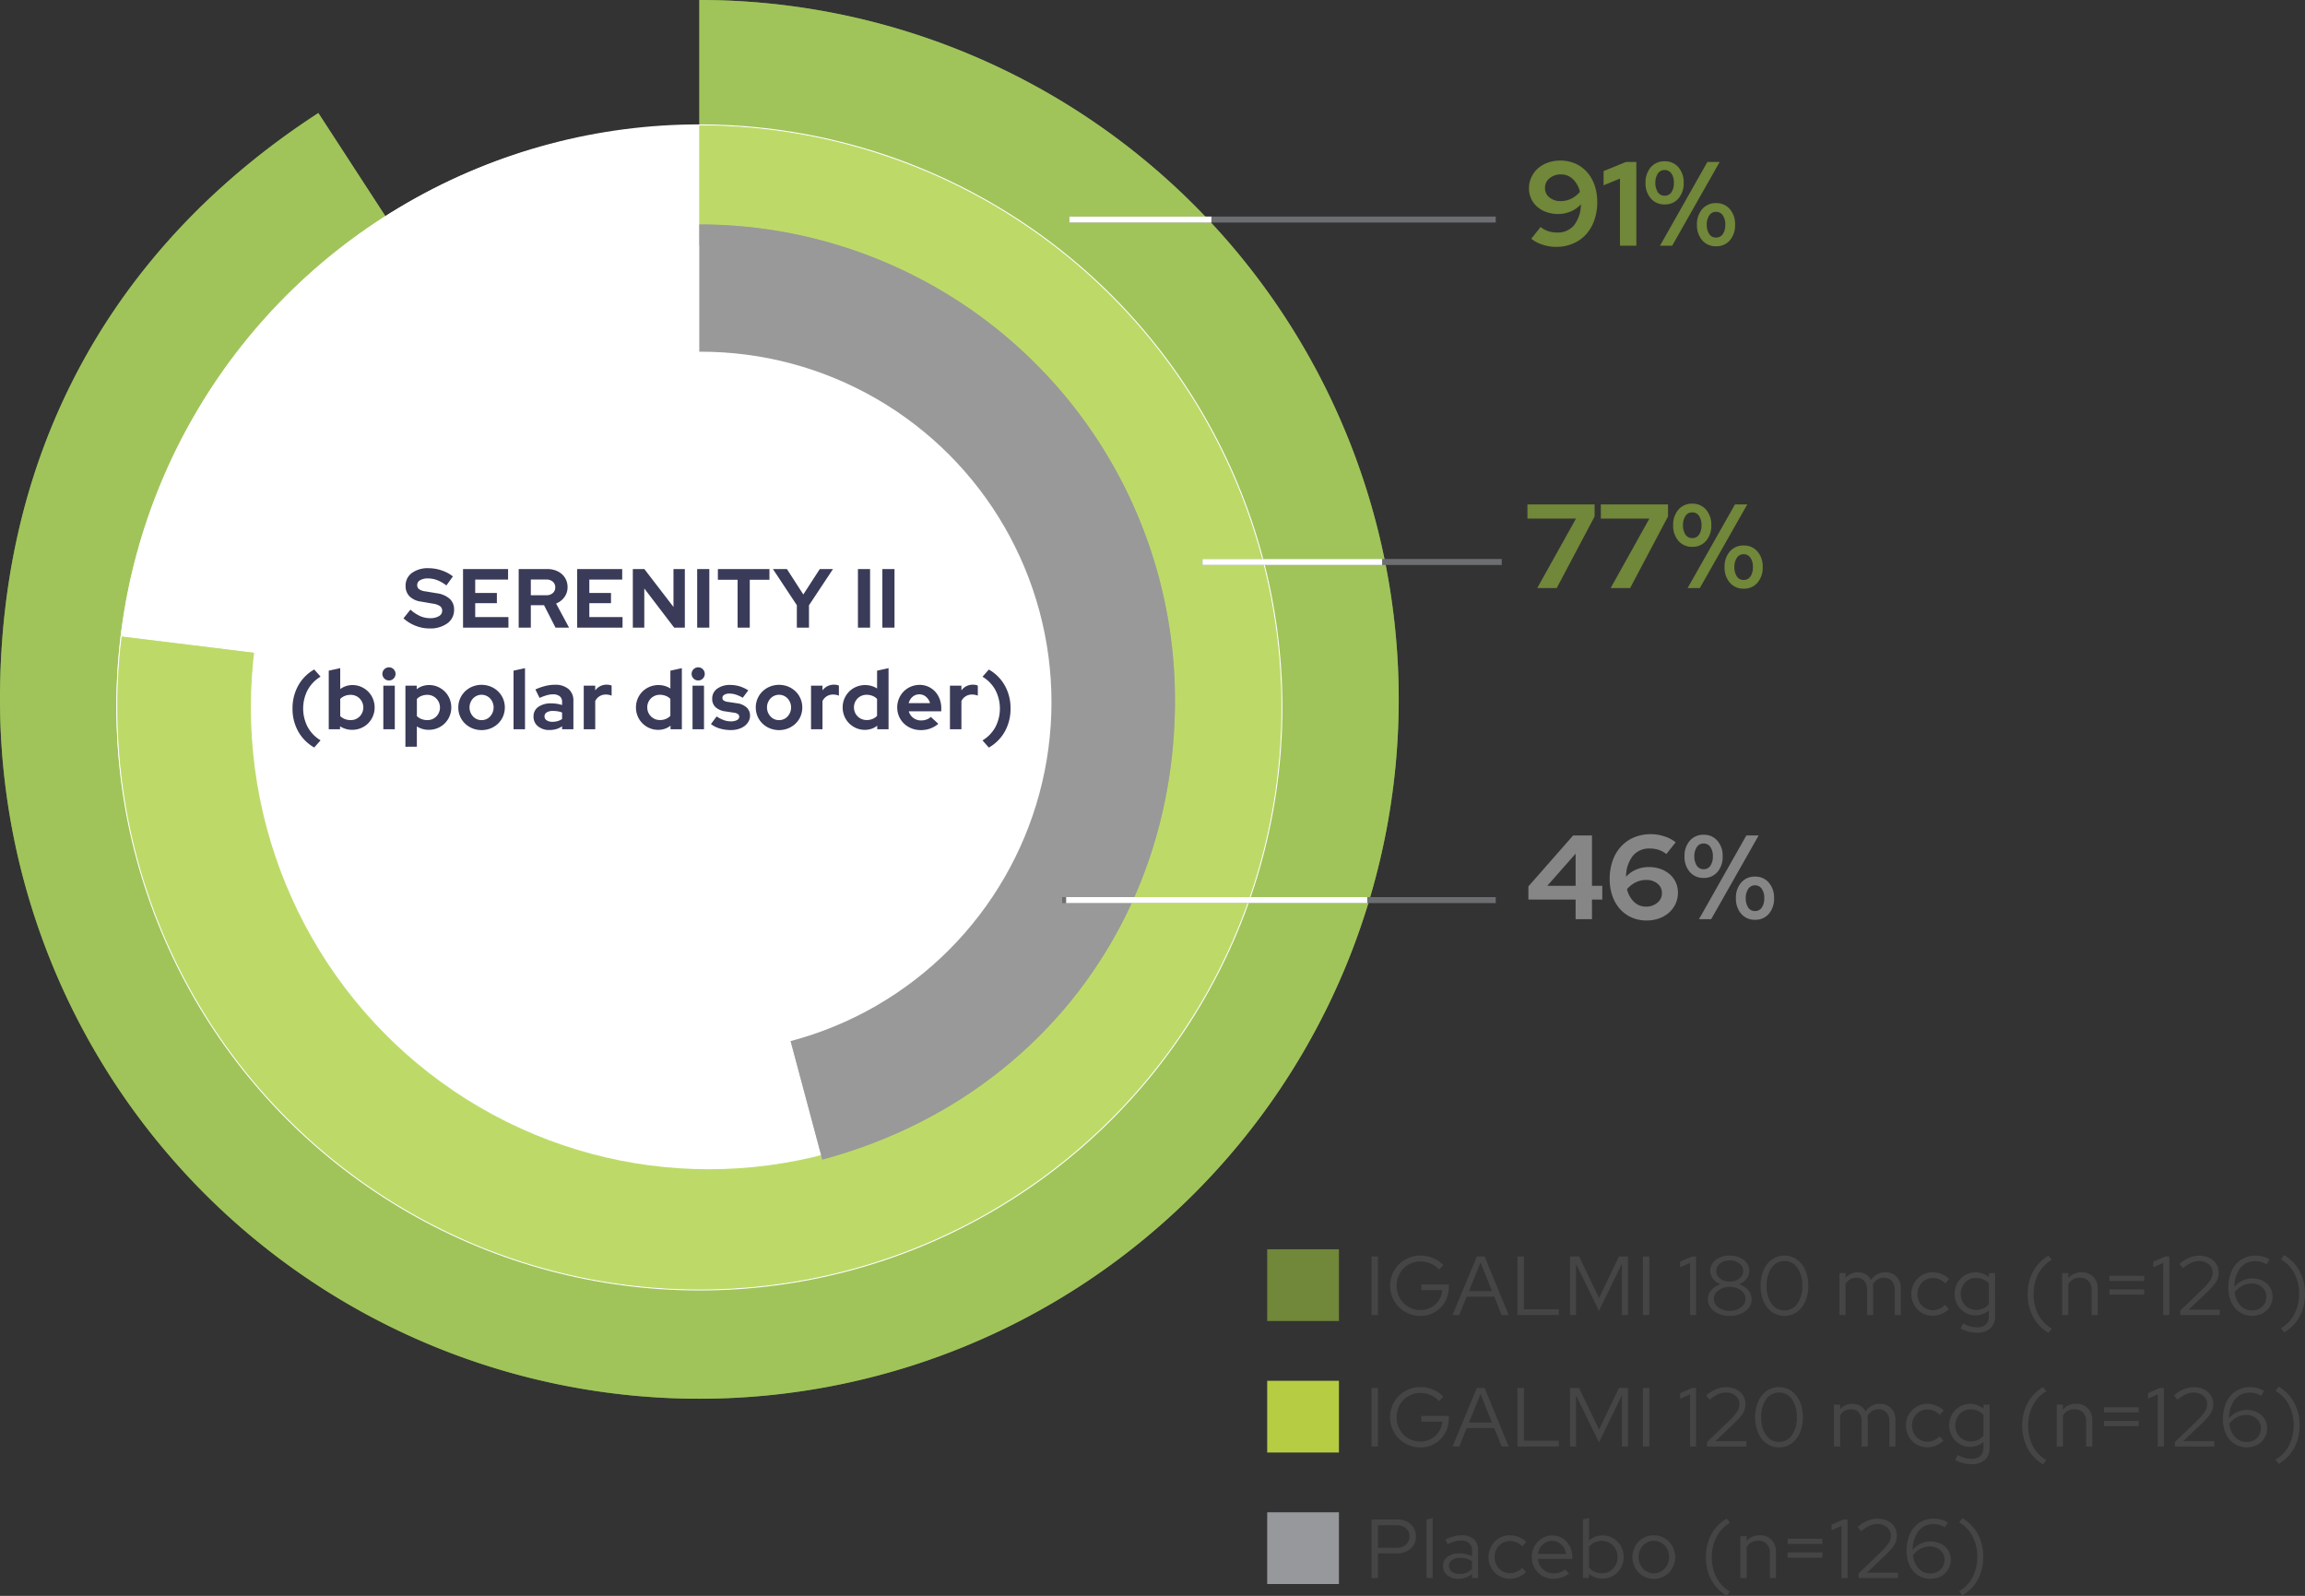 <svg xmlns="http://www.w3.org/2000/svg" width="385.621" height="266.982" viewBox="0 0 385.621 266.982">
    <rect x="0" y="0" width="385.621" height="266.982" fill="#333333" stroke="none"/>
    <g data-name="Serenity 2 Circle">
        <g data-name="Green Circle Graph">
            <g data-name="Group 6595" transform="translate(-306.321 -79.85)">
                <path data-name="Path 8639" d="M561.35 125.81V8.85a117 117 0 1 1-117 117c0-41.34 18.59-75.58 53.26-98.09z" transform="translate(-138.029 71)" style="fill:#7eb442"/>
                <g data-name="Group 6529">
                    <g data-name="Group 6528" style="mix-blend-mode:multiply;isolation:isolate;opacity:.72">
                        <path data-name="Path 8640" d="M561.35 125.81V8.85a117 117 0 1 1-117 117c0-41.34 18.59-75.58 53.26-98.09z" transform="translate(-138.029 71)" style="fill:#adcb64"/>
                    </g>
                </g>
                <circle data-name="Ellipse 519" cx="97.54" cy="97.54" r="97.54" transform="translate(325.791 100.66)" style="fill:#fff"/>
                <circle data-name="Ellipse 554" cx="97.08" cy="97.08" r="97.08" transform="translate(325.791 100.85)" style="fill:#fff"/>
                <g data-name="Group 6546" style="opacity:.91">
                    <path data-name="Path 8839" d="M561.35 127.2V29.84A97.36 97.36 0 1 1 464 127.2a90.456 90.456 0 0 1 .72-11.857z" transform="translate(-138.029 71)" style="fill:#b8d65b"/>
                    <g data-name="Group 6545">
                        <g data-name="Group 6544" style="opacity:.75;mix-blend-mode:multiply;isolation:isolate">
                            <path data-name="Path 8840" d="M561.35 127.2V29.84A97.36 97.36 0 1 1 464 127.2a90.456 90.456 0 0 1 .72-11.857z" transform="translate(-138.029 71)" style="fill:#b7d65a"/>
                        </g>
                    </g>
                </g>
                <ellipse data-name="Ellipse 555" cx="76.62" cy="77.28" rx="76.62" ry="77.28" transform="translate(348.291 120.9)" style="fill:#fff"/>
                <path data-name="Path 8841" d="M561.36 126V46.4a79.56 79.56 0 0 1 79.56 79.6c0 36.9-23.32 67.29-59 76.84z" transform="translate(-138.029 71)" style="fill:#989898"/>
                <g data-name="Group 6548">
                    <g data-name="Group 6547" style="opacity:.56;mix-blend-mode:multiply;isolation:isolate">
                        <path data-name="Path 8842" d="M561.36 126V46.4a79.56 79.56 0 0 1 79.56 79.6c0 36.9-23.32 67.29-59 76.84z" transform="translate(-138.029 71)" style="fill:#999"/>
                    </g>
                </g>
                <circle data-name="Ellipse 556" cx="58.64" cy="58.64" r="58.64" transform="translate(364.951 138.689)" style="fill:#fff"/>
            </g>
            <path data-name="Path 9202" d="m19.5 12.446 1.162-1.456a6.514 6.514 0 0 0 1.638 1.085 4.16 4.16 0 0 0 1.673.343 2.756 2.756 0 0 0 1.456-.336 1.016 1.016 0 0 0 .546-.9.926.926 0 0 0-.371-.784 2.89 2.89 0 0 0-1.239-.42l-1.946-.336a3.345 3.345 0 0 1-1.911-.882 2.391 2.391 0 0 1-.651-1.736A2.586 2.586 0 0 1 20.9 4.858a4.531 4.531 0 0 1 2.821-.8 6.726 6.726 0 0 1 2.149.364 6.19 6.19 0 0 1 1.9 1.008l-1.091 1.514a6.125 6.125 0 0 0-1.54-.889 4.344 4.344 0 0 0-1.554-.287 2.467 2.467 0 0 0-1.3.3.911.911 0 0 0-.49.805.839.839 0 0 0 .322.7 2.358 2.358 0 0 0 1.078.364l1.848.308a4.091 4.091 0 0 1 2.191.931A2.394 2.394 0 0 1 27.967 11a2.719 2.719 0 0 1-1.127 2.282 4.85 4.85 0 0 1-3 .854 6.292 6.292 0 0 1-2.317-.448 6.56 6.56 0 0 1-2.023-1.242zM29.465 14V4.2H37v1.764h-5.5V8.2h3.626v1.712H31.5v2.324h5.558V14zm9.31 0V4.2h4.788a4.008 4.008 0 0 1 1.365.224A3.236 3.236 0 0 1 46 5.047a2.815 2.815 0 0 1 .7.959 2.968 2.968 0 0 1 .252 1.232 2.754 2.754 0 0 1-.525 1.652 3.112 3.112 0 0 1-1.393 1.078L47.2 14h-2.265l-1.918-3.752h-2.212V14zm4.606-8.05h-2.576v2.632h2.576a1.6 1.6 0 0 0 1.1-.364 1.209 1.209 0 0 0 .413-.952 1.209 1.209 0 0 0-.413-.952 1.6 1.6 0 0 0-1.1-.364zm5.18 8.05V4.2h7.532v1.764h-5.5V8.2h3.626v1.712h-3.628v2.324h5.558V14zm9.31-9.8H59.8l4.872 6.342V4.2h1.9V14h-1.785l-5-6.552V14h-1.916zM68.637 14V4.2h2.03V14zM72.1 5.992V4.2h8.624v1.792h-3.29V14H75.4V5.992zM85.311 14v-3.752l-4-6.048h2.338l2.744 4.256L89.147 4.2h2.212l-4.018 6.062V14zm10.22 0V4.2h2.03V14zm4.088 0V4.2h2.03V14zM.94 27.542a7.756 7.756 0 0 1 .938-3.822A7.085 7.085 0 0 1 4.566 21l1.064 1.2a5.954 5.954 0 0 0-2.163 2.24 6.736 6.736 0 0 0 0 6.174 5.954 5.954 0 0 0 2.163 2.24l-1.064 1.2a7.1 7.1 0 0 1-2.688-2.709 7.716 7.716 0 0 1-.938-3.803zm13.734-.182a3.692 3.692 0 0 1-.294 1.47 3.756 3.756 0 0 1-.8 1.19 3.643 3.643 0 0 1-1.2.791 3.822 3.822 0 0 1-1.477.287 3.747 3.747 0 0 1-2.016-.588V31H7v-9.8l1.918-.42v3.5a3.438 3.438 0 0 1 2.044-.672 3.607 3.607 0 0 1 1.449.294 3.777 3.777 0 0 1 1.183.8 3.662 3.662 0 0 1 .791 1.19 3.77 3.77 0 0 1 .289 1.468zm-4.018-2.114a2.632 2.632 0 0 0-.966.175 2.12 2.12 0 0 0-.77.511V28.8a2.238 2.238 0 0 0 .763.49 2.6 2.6 0 0 0 .973.182 2.068 2.068 0 0 0 1.512-.609 2.138 2.138 0 0 0-.007-3.01 2.074 2.074 0 0 0-1.505-.607zm6.426-2.408a1.1 1.1 0 1 1 .77-.322 1.051 1.051 0 0 1-.77.322zm.966.868V31H16.13v-7.294zm1.778 10.22v-10.22h1.89v.6a3.039 3.039 0 0 1 .966-.525 3.517 3.517 0 0 1 1.106-.175 3.607 3.607 0 0 1 1.449.294 3.777 3.777 0 0 1 1.183.8 3.662 3.662 0 0 1 .791 1.19 3.77 3.77 0 0 1 .287 1.47 3.692 3.692 0 0 1-.294 1.47 3.756 3.756 0 0 1-.8 1.19 3.643 3.643 0 0 1-1.2.791 3.822 3.822 0 0 1-1.477.287 3.754 3.754 0 0 1-1.043-.147 3.535 3.535 0 0 1-.945-.427v3.4zm3.654-8.68a2.632 2.632 0 0 0-.966.175 2.12 2.12 0 0 0-.77.511V28.8a2.238 2.238 0 0 0 .763.49 2.6 2.6 0 0 0 .973.182 2.068 2.068 0 0 0 1.512-.609 2.138 2.138 0 0 0-.007-3.01 2.074 2.074 0 0 0-1.505-.607zm5.194 2.114a3.7 3.7 0 0 1 .3-1.491 3.741 3.741 0 0 1 .826-1.2 3.866 3.866 0 0 1 1.239-.805 4.107 4.107 0 0 1 3.052 0 3.866 3.866 0 0 1 1.239.805 3.741 3.741 0 0 1 .826 1.2 3.843 3.843 0 0 1 0 2.982 3.661 3.661 0 0 1-.826 1.2 3.928 3.928 0 0 1-1.239.8 4.107 4.107 0 0 1-3.052 0 3.928 3.928 0 0 1-1.239-.8 3.661 3.661 0 0 1-.826-1.2 3.7 3.7 0 0 1-.3-1.491zm3.892 2.114a1.9 1.9 0 0 0 1.428-.616 2.22 2.22 0 0 0 0-3.01 1.963 1.963 0 0 0-2.856 0 2.22 2.22 0 0 0 0 3.01 1.9 1.9 0 0 0 1.428.616zm7.266-8.694V31h-1.918v-9.8zm4.088 10.346A2.882 2.882 0 0 1 42 30.5a2.012 2.012 0 0 1-.742-1.617 1.905 1.905 0 0 1 .8-1.624 3.637 3.637 0 0 1 2.2-.588 5.8 5.8 0 0 1 1.778.28v-.518a1.16 1.16 0 0 0-.392-.952 1.772 1.772 0 0 0-1.148-.322 3.82 3.82 0 0 0-1 .147 8.526 8.526 0 0 0-1.225.455l-.7-1.414a9.212 9.212 0 0 1 1.659-.588 6.7 6.7 0 0 1 1.589-.2 3.393 3.393 0 0 1 2.289.707 2.493 2.493 0 0 1 .819 2V31h-1.89v-.5a3.423 3.423 0 0 1-.973.476 3.947 3.947 0 0 1-1.144.15zm-.826-2.282a.763.763 0 0 0 .364.665 1.7 1.7 0 0 0 .966.245 3.052 3.052 0 0 0 .875-.119 2.716 2.716 0 0 0 .735-.343V28.2a3.49 3.49 0 0 0-.734-.2 4.981 4.981 0 0 0-.805-.063 1.854 1.854 0 0 0-1.029.245.759.759 0 0 0-.372.662zM49.66 31v-7.294h1.918v.8a2.314 2.314 0 0 1 .847-.721 2.451 2.451 0 0 1 1.1-.245 3.636 3.636 0 0 1 .469.049.982.982 0 0 1 .329.119v1.68a1.984 1.984 0 0 0-.462-.147 2.708 2.708 0 0 0-.518-.049 1.97 1.97 0 0 0-1.029.28 1.916 1.916 0 0 0-.735.812V31zm14.518 0v-.6a3.039 3.039 0 0 1-.966.525 3.517 3.517 0 0 1-1.106.175 3.607 3.607 0 0 1-1.449-.294 3.777 3.777 0 0 1-1.183-.8 3.662 3.662 0 0 1-.791-1.19 3.77 3.77 0 0 1-.287-1.47 3.692 3.692 0 0 1 .294-1.47 3.756 3.756 0 0 1 .8-1.19 3.643 3.643 0 0 1 1.2-.791 3.822 3.822 0 0 1 1.477-.287 3.754 3.754 0 0 1 1.043.147 3.535 3.535 0 0 1 .945.427V21.2l1.918-.42V31zm-3.892-3.654a2.1 2.1 0 0 0 2.128 2.114 2.527 2.527 0 0 0 .973-.182 2.213 2.213 0 0 0 .763-.518v-2.842a2.137 2.137 0 0 0-.763-.5 2.6 2.6 0 0 0-.973-.182 2.081 2.081 0 0 0-2.128 2.114zm8.526-4.508a1.1 1.1 0 1 1 .77-.322 1.051 1.051 0 0 1-.77.322zm.966.868V31H67.86v-7.294zm1.162 6.426.952-1.274a5.8 5.8 0 0 0 1.218.623 3.424 3.424 0 0 0 1.148.2 2.152 2.152 0 0 0 1.029-.21.629.629 0 0 0 .385-.56.538.538 0 0 0-.217-.448 1.509 1.509 0 0 0-.693-.238l-1.4-.21a3.03 3.03 0 0 1-1.645-.7 1.847 1.847 0 0 1-.567-1.415 2.007 2.007 0 0 1 .826-1.68 3.557 3.557 0 0 1 2.212-.63 5.288 5.288 0 0 1 1.554.231 5.645 5.645 0 0 1 1.442.679l-.924 1.232a5.867 5.867 0 0 0-1.148-.525 3.6 3.6 0 0 0-1.106-.175 1.561 1.561 0 0 0-.833.2.59.59 0 0 0-.315.518.522.522 0 0 0 .231.455 1.8 1.8 0 0 0 .763.231l1.4.21a2.957 2.957 0 0 1 1.645.7 1.82 1.82 0 0 1 .581 1.386 1.942 1.942 0 0 1-.245.959 2.463 2.463 0 0 1-.665.763 3.19 3.19 0 0 1-1.008.5 4.289 4.289 0 0 1-1.274.182 6.482 6.482 0 0 1-1.862-.259 4.355 4.355 0 0 1-1.484-.745zm7.5-2.772a3.7 3.7 0 0 1 .3-1.491 3.741 3.741 0 0 1 .826-1.2 3.866 3.866 0 0 1 1.239-.805 4.107 4.107 0 0 1 3.052 0 3.866 3.866 0 0 1 1.239.805 3.741 3.741 0 0 1 .826 1.2 3.843 3.843 0 0 1 0 2.982 3.662 3.662 0 0 1-.826 1.2 3.928 3.928 0 0 1-1.239.8 4.107 4.107 0 0 1-3.052 0 3.928 3.928 0 0 1-1.239-.8 3.662 3.662 0 0 1-.826-1.2 3.7 3.7 0 0 1-.296-1.491zm3.892 2.114a1.9 1.9 0 0 0 1.428-.616 2.22 2.22 0 0 0 0-3.01 1.963 1.963 0 0 0-2.856 0 2.22 2.22 0 0 0 0 3.01 1.9 1.9 0 0 0 1.432.616zM87.684 31v-7.294H89.6v.8a2.314 2.314 0 0 1 .847-.721 2.451 2.451 0 0 1 1.1-.245 3.636 3.636 0 0 1 .469.049.982.982 0 0 1 .329.119v1.68a1.984 1.984 0 0 0-.462-.147 2.708 2.708 0 0 0-.518-.049 1.97 1.97 0 0 0-1.029.28 1.916 1.916 0 0 0-.735.812V31zm11.074 0v-.6a3.039 3.039 0 0 1-.966.525 3.517 3.517 0 0 1-1.106.175 3.607 3.607 0 0 1-1.449-.294 3.777 3.777 0 0 1-1.183-.8 3.662 3.662 0 0 1-.791-1.19 3.77 3.77 0 0 1-.287-1.47 3.692 3.692 0 0 1 .294-1.47 3.756 3.756 0 0 1 .8-1.19 3.643 3.643 0 0 1 1.2-.791 3.822 3.822 0 0 1 1.477-.287 3.754 3.754 0 0 1 1.043.147 3.535 3.535 0 0 1 .945.427V21.2l1.918-.42V31zm-3.892-3.654a2.1 2.1 0 0 0 2.128 2.114 2.527 2.527 0 0 0 .973-.182 2.213 2.213 0 0 0 .763-.518v-2.842a2.137 2.137 0 0 0-.763-.5 2.6 2.6 0 0 0-.973-.182 2.081 2.081 0 0 0-2.128 2.114zm14.112 2.744a4.381 4.381 0 0 1-2.954 1.05 4.057 4.057 0 0 1-1.547-.294 3.908 3.908 0 0 1-1.246-.8 3.662 3.662 0 0 1-.826-1.2 3.7 3.7 0 0 1-.3-1.491 3.821 3.821 0 0 1 .287-1.477 3.724 3.724 0 0 1 .791-1.2 3.679 3.679 0 0 1 1.2-.805 3.742 3.742 0 0 1 1.477-.294 3.439 3.439 0 0 1 1.435.3 3.557 3.557 0 0 1 1.148.819 3.73 3.73 0 0 1 .756 1.239 4.373 4.373 0 0 1 .273 1.561V28h-5.432a2.048 2.048 0 0 0 .756 1.106 2.132 2.132 0 0 0 1.316.42 2.582 2.582 0 0 0 .9-.154 2.037 2.037 0 0 0 .714-.434zm-3.164-4.928a1.708 1.708 0 0 0-1.134.4 2.055 2.055 0 0 0-.658 1.071h3.57a2.111 2.111 0 0 0-.665-1.057 1.662 1.662 0 0 0-1.113-.414zm5.11 5.838v-7.294h1.918v.8a2.314 2.314 0 0 1 .847-.721 2.451 2.451 0 0 1 1.1-.245 3.636 3.636 0 0 1 .469.049.982.982 0 0 1 .329.119v1.68a1.984 1.984 0 0 0-.462-.147 2.708 2.708 0 0 0-.518-.049 1.97 1.97 0 0 0-1.029.28 1.916 1.916 0 0 0-.735.812V31zm10.136-3.472a7.756 7.756 0 0 1-.938 3.822 7.085 7.085 0 0 1-2.688 2.716l-1.064-1.2a5.954 5.954 0 0 0 2.163-2.24 6.736 6.736 0 0 0 0-6.174 5.954 5.954 0 0 0-2.163-2.24l1.064-1.2a7.1 7.1 0 0 1 2.688 2.709 7.716 7.716 0 0 1 .938 3.807z" transform="translate(48 91)" style="fill:#3a3a59"/>
            <path data-name="Path 9205" d="M11.18-14v8.42h1.72v2.3h-1.72V0H8.44v-3.28H.54v-2.2L8.02-14zM3.7-5.58h4.74v-5.38zM20.32.22a6.1 6.1 0 0 1-2.52-.51 5.685 5.685 0 0 1-1.95-1.42 6.485 6.485 0 0 1-1.26-2.19 8.453 8.453 0 0 1-.45-2.82 9.014 9.014 0 0 1 .5-3.07 6.916 6.916 0 0 1 1.4-2.37 6.178 6.178 0 0 1 2.18-1.52 7.183 7.183 0 0 1 2.82-.54 7.164 7.164 0 0 1 2.26.37 5.839 5.839 0 0 1 1.88.99l-1.56 1.96a4.265 4.265 0 0 0-1.3-.7 4.784 4.784 0 0 0-1.48-.22 3.493 3.493 0 0 0-2.83 1.23 5.7 5.7 0 0 0-1.13 3.49 4.721 4.721 0 0 1 1.68-1.19 5.31 5.31 0 0 1 2.12-.43 5.811 5.811 0 0 1 1.96.32 4.72 4.72 0 0 1 1.55.89 3.988 3.988 0 0 1 1.01 1.36 4.122 4.122 0 0 1 .36 1.73 4.29 4.29 0 0 1-.4 1.85 4.573 4.573 0 0 1-1.09 1.47 4.98 4.98 0 0 1-1.66.97 6.112 6.112 0 0 1-2.09.35zm-.08-6.78a3.9 3.9 0 0 0-1.75.4 4.613 4.613 0 0 0-1.45 1.14A4.218 4.218 0 0 0 18.2-2.9a2.8 2.8 0 0 0 2 .8 2.888 2.888 0 0 0 1.91-.64 2.017 2.017 0 0 0 .77-1.62 1.963 1.963 0 0 0-.74-1.59 2.889 2.889 0 0 0-1.9-.61zm9.62-.34a2.94 2.94 0 0 1-2.32-1 3.821 3.821 0 0 1-.88-2.62 3.791 3.791 0 0 1 .88-2.6 2.94 2.94 0 0 1 2.32-1 2.918 2.918 0 0 1 2.3 1 3.791 3.791 0 0 1 .88 2.6 3.848 3.848 0 0 1-.87 2.62 2.91 2.91 0 0 1-2.31 1zm0-1.46a1.309 1.309 0 0 0 1.13-.58 2.693 2.693 0 0 0 .41-1.58 2.607 2.607 0 0 0-.42-1.56 1.316 1.316 0 0 0-1.12-.58 1.309 1.309 0 0 0-1.13.58 2.755 2.755 0 0 0-.43 1.56 2.848 2.848 0 0 0 .42 1.58 1.3 1.3 0 0 0 1.14.58zM31.12 0h-2.04L37-14h2.06zm7.34.1a2.94 2.94 0 0 1-2.32-1 3.821 3.821 0 0 1-.88-2.62 3.791 3.791 0 0 1 .88-2.6 2.94 2.94 0 0 1 2.32-1 2.918 2.918 0 0 1 2.3 1 3.791 3.791 0 0 1 .88 2.6 3.848 3.848 0 0 1-.87 2.62 2.91 2.91 0 0 1-2.31 1zm0-1.46a1.309 1.309 0 0 0 1.13-.58A2.693 2.693 0 0 0 40-3.52a2.607 2.607 0 0 0-.42-1.56 1.316 1.316 0 0 0-1.12-.58 1.309 1.309 0 0 0-1.13.58 2.755 2.755 0 0 0-.43 1.56 2.848 2.848 0 0 0 .42 1.58 1.3 1.3 0 0 0 1.14.58z" transform="translate(255.156 153.773)" style="fill:#868686"/>
            <path data-name="Line 550" transform="translate(178.904 36.73)" style="stroke:#6d6e71;fill:none;stroke-miterlimit:8" d="M0 0h71.329"/>
            <path data-name="Path 9203" d="M5.88-14.24a6.1 6.1 0 0 1 2.52.51 5.685 5.685 0 0 1 1.95 1.42 6.485 6.485 0 0 1 1.26 2.19 8.453 8.453 0 0 1 .45 2.82 9.014 9.014 0 0 1-.5 3.07 6.916 6.916 0 0 1-1.4 2.37A6.178 6.178 0 0 1 7.98-.34 7.183 7.183 0 0 1 5.16.2 7.164 7.164 0 0 1 2.9-.17a5.839 5.839 0 0 1-1.88-.99l1.56-1.96a4.265 4.265 0 0 0 1.3.7 4.784 4.784 0 0 0 1.48.22 3.493 3.493 0 0 0 2.83-1.23 5.7 5.7 0 0 0 1.13-3.49 4.721 4.721 0 0 1-1.68 1.19 5.31 5.31 0 0 1-2.12.43 5.811 5.811 0 0 1-1.96-.32 4.72 4.72 0 0 1-1.55-.89A3.988 3.988 0 0 1 1-7.87 4.122 4.122 0 0 1 .64-9.6a4.29 4.29 0 0 1 .4-1.85 4.573 4.573 0 0 1 1.09-1.47 4.98 4.98 0 0 1 1.66-.97 6.112 6.112 0 0 1 2.09-.35zm.08 6.78a3.9 3.9 0 0 0 1.75-.4A4.613 4.613 0 0 0 9.16-9 4.218 4.218 0 0 0 8-11.12a2.8 2.8 0 0 0-2-.8 2.888 2.888 0 0 0-1.91.64 2.017 2.017 0 0 0-.77 1.62 1.963 1.963 0 0 0 .74 1.59 2.889 2.889 0 0 0 1.9.61zM18.6-14V0h-2.74v-11.22l-2.74 1.12v-2.38L16.86-14zm4.74 7.1a2.94 2.94 0 0 1-2.32-1 3.821 3.821 0 0 1-.88-2.62 3.791 3.791 0 0 1 .88-2.6 2.94 2.94 0 0 1 2.32-1 2.918 2.918 0 0 1 2.3 1 3.791 3.791 0 0 1 .88 2.6 3.848 3.848 0 0 1-.87 2.62 2.91 2.91 0 0 1-2.31 1zm0-1.46a1.309 1.309 0 0 0 1.13-.58 2.693 2.693 0 0 0 .41-1.58 2.607 2.607 0 0 0-.42-1.56 1.316 1.316 0 0 0-1.12-.58 1.309 1.309 0 0 0-1.13.58 2.755 2.755 0 0 0-.43 1.56 2.848 2.848 0 0 0 .42 1.58 1.3 1.3 0 0 0 1.14.58zM24.6 0h-2.04l7.92-14h2.06zm7.34.1a2.94 2.94 0 0 1-2.32-1 3.821 3.821 0 0 1-.88-2.62 3.791 3.791 0 0 1 .88-2.6 2.94 2.94 0 0 1 2.32-1 2.918 2.918 0 0 1 2.3 1 3.791 3.791 0 0 1 .88 2.6 3.848 3.848 0 0 1-.87 2.62 2.91 2.91 0 0 1-2.31 1zm0-1.46a1.309 1.309 0 0 0 1.13-.58 2.693 2.693 0 0 0 .41-1.58 2.607 2.607 0 0 0-.42-1.56 1.316 1.316 0 0 0-1.12-.58 1.309 1.309 0 0 0-1.13.58 2.755 2.755 0 0 0-.43 1.56 2.848 2.848 0 0 0 .42 1.58 1.3 1.3 0 0 0 1.14.58z" transform="translate(255.156 41.1)" style="fill:#718739"/>
            <path data-name="Path 9204" d="M2.02 0 8.5-11.62H.38V-14h11.24v2.02L5.28 0zM14.3 0l6.48-11.62h-8.12V-14H23.9v2.02L17.56 0zm13.66-6.9a2.94 2.94 0 0 1-2.32-1 3.821 3.821 0 0 1-.88-2.62 3.791 3.791 0 0 1 .88-2.6 2.94 2.94 0 0 1 2.32-1 2.918 2.918 0 0 1 2.3 1 3.791 3.791 0 0 1 .88 2.6 3.848 3.848 0 0 1-.87 2.62 2.91 2.91 0 0 1-2.31 1zm0-1.46a1.309 1.309 0 0 0 1.13-.58 2.693 2.693 0 0 0 .41-1.58 2.607 2.607 0 0 0-.42-1.56 1.316 1.316 0 0 0-1.12-.58 1.309 1.309 0 0 0-1.13.58 2.755 2.755 0 0 0-.43 1.56 2.848 2.848 0 0 0 .42 1.58 1.3 1.3 0 0 0 1.14.58zM29.22 0h-2.04l7.92-14h2.06zm7.34.1a2.94 2.94 0 0 1-2.32-1 3.821 3.821 0 0 1-.88-2.62 3.791 3.791 0 0 1 .88-2.6 2.94 2.94 0 0 1 2.32-1 2.918 2.918 0 0 1 2.3 1 3.791 3.791 0 0 1 .88 2.6 3.848 3.848 0 0 1-.87 2.62 2.91 2.91 0 0 1-2.31 1zm0-1.46a1.309 1.309 0 0 0 1.13-.58 2.693 2.693 0 0 0 .41-1.58 2.607 2.607 0 0 0-.42-1.56 1.316 1.316 0 0 0-1.12-.58 1.309 1.309 0 0 0-1.13.58A2.755 2.755 0 0 0 35-3.52a2.848 2.848 0 0 0 .42 1.58 1.3 1.3 0 0 0 1.14.58z" transform="translate(255.156 98.381)" style="fill:#718739"/>
            <g data-name="Group 6511">
                <path data-name="Line 551" transform="translate(177.688 150.582)" style="stroke:#6d6e71;fill:none;stroke-miterlimit:8" d="M0 0h72.546"/>
                <path data-name="Line 552" transform="translate(201.171 94.017)" style="stroke:#6d6e71;fill:none;stroke-miterlimit:8" d="M0 0h50.063"/>
                <path data-name="Line 553" transform="translate(178.904 36.731)" style="stroke:#fff;fill:none;stroke-miterlimit:8" d="M0 0h23.759"/>
                <path data-name="Line 554" transform="translate(201.171 94.017)" style="stroke:#fff;fill:none;stroke-miterlimit:8" d="M0 0h30.057"/>
                <path data-name="Line 555" transform="translate(178.365 150.582)" style="stroke:#fff;fill:none;stroke-miterlimit:8" d="M0 0h50.38"/>
            </g>
        </g>
        <g data-name="Group 6516">
            <path data-name="Path 9206" d="M1.078 0v-9.8h1.078V0zm12.936-4.69a4.994 4.994 0 0 1-.364 1.911 4.612 4.612 0 0 1-1.008 1.533A4.858 4.858 0 0 1 11.13-.224a4.647 4.647 0 0 1-1.876.378 4.976 4.976 0 0 1-1.981-.4 5.08 5.08 0 0 1-1.61-1.078 5.1 5.1 0 0 1-1.078-1.6 4.926 4.926 0 0 1-.4-1.974 5 5 0 0 1 .392-1.974 5.005 5.005 0 0 1 1.071-1.6 5.08 5.08 0 0 1 1.61-1.078 4.976 4.976 0 0 1 1.981-.4 5.435 5.435 0 0 1 2.142.427A5.04 5.04 0 0 1 13.1-8.344l-.728.742a3.785 3.785 0 0 0-1.4-1A4.4 4.4 0 0 0 9.24-8.96a3.906 3.906 0 0 0-1.568.315 3.876 3.876 0 0 0-1.253.854A4.007 4.007 0 0 0 5.586-6.5a4.173 4.173 0 0 0-.308 1.6 4.173 4.173 0 0 0 .308 1.6 4.007 4.007 0 0 0 .833 1.288 3.876 3.876 0 0 0 1.253.854A3.906 3.906 0 0 0 9.24-.84a3.825 3.825 0 0 0 1.393-.252 3.579 3.579 0 0 0 1.134-.693 3.588 3.588 0 0 0 .791-1.057 3.568 3.568 0 0 0 .364-1.33H9.408v-.952h4.606zM14.63 0l4.07-9.8H20L24.024 0h-1.176l-1.232-3.08H17L15.75 0zm2.744-4h3.864L19.32-8.792zm8.12 4v-9.8h1.078v8.834h5.838V0zM39.13-.7l-3.836-7.854V0h-1.008v-9.8H35.8l3.346 6.958 3.33-6.958h1.512V0h-1.022v-8.568zm7.35.7v-9.8h1.078V0zm8.9-9.8V0h-1.018v-8.722l-1.652.728v-.938l2.016-.868zM61 .14a4.927 4.927 0 0 1-1.463-.21 3.666 3.666 0 0 1-1.162-.581 2.724 2.724 0 0 1-.756-.882 2.325 2.325 0 0 1-.273-1.113 2.28 2.28 0 0 1 .588-1.533 3.256 3.256 0 0 1 1.526-.973 2.844 2.844 0 0 1-1.246-.9 2.133 2.133 0 0 1-.476-1.358 2.111 2.111 0 0 1 .252-1.015 2.516 2.516 0 0 1 .686-.805 3.4 3.4 0 0 1 1.024-.528 4.117 4.117 0 0 1 1.3-.2 4.183 4.183 0 0 1 1.3.2 3.39 3.39 0 0 1 1.036.532 2.516 2.516 0 0 1 .686.805 2.111 2.111 0 0 1 .252 1.015 2.133 2.133 0 0 1-.474 1.358 2.844 2.844 0 0 1-1.246.9 3.256 3.256 0 0 1 1.526.973 2.28 2.28 0 0 1 .588 1.533 2.325 2.325 0 0 1-.273 1.113 2.691 2.691 0 0 1-.763.882 3.768 3.768 0 0 1-1.162.581A4.908 4.908 0 0 1 61 .14zm0-5.74a2.546 2.546 0 0 0 1.61-.511 1.536 1.536 0 0 0 .658-1.253 1.56 1.56 0 0 0-.651-1.26A2.515 2.515 0 0 0 61-9.142a2.494 2.494 0 0 0-1.6.518 1.56 1.56 0 0 0-.651 1.26 1.541 1.541 0 0 0 .651 1.253A2.516 2.516 0 0 0 61-5.6zm0 4.9a3.017 3.017 0 0 0 1.883-.581 1.745 1.745 0 0 0 .763-1.435 1.715 1.715 0 0 0-.763-1.414A3.043 3.043 0 0 0 61-4.7a3.043 3.043 0 0 0-1.883.574 1.715 1.715 0 0 0-.763 1.414 1.745 1.745 0 0 0 .763 1.435A3.017 3.017 0 0 0 61-.7zm9.156.84a3.537 3.537 0 0 1-1.617-.371 3.736 3.736 0 0 1-1.26-1.036 4.955 4.955 0 0 1-.819-1.6 6.735 6.735 0 0 1-.296-2.033 6.735 6.735 0 0 1 .294-2.037 4.955 4.955 0 0 1 .819-1.6 3.715 3.715 0 0 1 1.267-1.036 3.55 3.55 0 0 1 1.61-.371 3.537 3.537 0 0 1 1.617.371 3.805 3.805 0 0 1 1.267 1.036 4.876 4.876 0 0 1 .826 1.6 6.735 6.735 0 0 1 .294 2.037 6.735 6.735 0 0 1-.294 2.037 4.876 4.876 0 0 1-.826 1.6 3.805 3.805 0 0 1-1.267 1.032 3.537 3.537 0 0 1-1.617.371zm0-.924a2.549 2.549 0 0 0 2.17-1.12 5 5 0 0 0 .812-3 5.031 5.031 0 0 0-.812-3 2.545 2.545 0 0 0-2.17-1.127A2.532 2.532 0 0 0 68-7.9a5.031 5.031 0 0 0-.812 3 5 5 0 0 0 .812 3 2.537 2.537 0 0 0 2.154 1.116zm9.2.784v-7.014h1.036v.77a2.617 2.617 0 0 1 .91-.679 2.787 2.787 0 0 1 1.148-.231 2.526 2.526 0 0 1 1.309.343 2.4 2.4 0 0 1 .9.931 2.825 2.825 0 0 1 1.041-.959 2.927 2.927 0 0 1 1.365-.315 2.45 2.45 0 0 1 1.855.756 2.723 2.723 0 0 1 .721 1.96V0H88.62v-4.228a2.119 2.119 0 0 0-.49-1.47 1.7 1.7 0 0 0-1.33-.546 1.959 1.959 0 0 0-1.05.294 2.47 2.47 0 0 0-.812.854q.028.154.049.315a2.655 2.655 0 0 1 .021.343V0h-1.022v-4.228A2.119 2.119 0 0 0 83.5-5.7a1.681 1.681 0 0 0-1.316-.546 2.015 2.015 0 0 0-1.015.259 2.243 2.243 0 0 0-.777.763V0zM94.99-.812a2.689 2.689 0 0 0 1.078-.224 3.232 3.232 0 0 0 .966-.658l.644.7a4.149 4.149 0 0 1-1.26.826 3.724 3.724 0 0 1-1.456.294 3.538 3.538 0 0 1-1.4-.28 3.438 3.438 0 0 1-1.134-.77 3.678 3.678 0 0 1-.756-1.162 3.675 3.675 0 0 1-.28-1.428 3.624 3.624 0 0 1 .28-1.421 3.7 3.7 0 0 1 .756-1.155 3.528 3.528 0 0 1 1.134-.777 3.464 3.464 0 0 1 1.4-.287 3.878 3.878 0 0 1 1.477.294 4.036 4.036 0 0 1 1.267.812l-.658.756a3 3 0 0 0-.966-.672 2.745 2.745 0 0 0-1.106-.236 2.47 2.47 0 0 0-1.008.21 2.5 2.5 0 0 0-.819.574 2.685 2.685 0 0 0-.539.854 2.8 2.8 0 0 0-.2 1.05 2.8 2.8 0 0 0 .2 1.071 2.68 2.68 0 0 0 .546.854 2.548 2.548 0 0 0 .819.567 2.47 2.47 0 0 0 1.015.208zm7.14.868a3.354 3.354 0 0 1-1.365-.28 3.555 3.555 0 0 1-1.113-.763 3.538 3.538 0 0 1-.752-1.141 3.653 3.653 0 0 1-.273-1.414 3.653 3.653 0 0 1 .273-1.414 3.538 3.538 0 0 1 .752-1.144 3.533 3.533 0 0 1 1.12-.763 3.438 3.438 0 0 1 1.386-.28 3.244 3.244 0 0 1 1.169.217 3.727 3.727 0 0 1 1.043.609v-.7h1.022V.168a2.665 2.665 0 0 1-.784 2.065 3.192 3.192 0 0 1-2.24.721 5.613 5.613 0 0 1-1.442-.189 5.064 5.064 0 0 1-1.3-.539l.448-.812a6.049 6.049 0 0 0 1.169.49 3.932 3.932 0 0 0 1.085.154 2.16 2.16 0 0 0 1.512-.476 1.807 1.807 0 0 0 .518-1.4v-.938a3.6 3.6 0 0 1-1.043.6 3.379 3.379 0 0 1-1.185.212zm-2.478-3.6a2.855 2.855 0 0 0 .2 1.057 2.586 2.586 0 0 0 .539.854 2.548 2.548 0 0 0 .819.567 2.47 2.47 0 0 0 1.008.21 2.968 2.968 0 0 0 1.232-.252 2.305 2.305 0 0 0 .91-.714v-3.442a2.35 2.35 0 0 0-.917-.7 2.982 2.982 0 0 0-1.225-.252 2.528 2.528 0 0 0-1.015.2 2.428 2.428 0 0 0-.812.567 2.685 2.685 0 0 0-.539.854 2.8 2.8 0 0 0-.2 1.053zm11.2.056a7.833 7.833 0 0 1 .9-3.794 6.83 6.83 0 0 1 2.583-2.66l.546.7a5.716 5.716 0 0 0-2.247 2.352 7.227 7.227 0 0 0-.791 3.4 7.216 7.216 0 0 0 .791 3.409 5.727 5.727 0 0 0 2.247 2.345l-.546.714a6.929 6.929 0 0 1-2.58-2.67 7.833 7.833 0 0 1-.903-3.794zM116.62 0v-7.014h1.036v.826a2.655 2.655 0 0 1 .966-.721 3.076 3.076 0 0 1 1.246-.245 2.634 2.634 0 0 1 1.946.756 2.652 2.652 0 0 1 .756 1.96V0h-1.022v-4.228a2.016 2.016 0 0 0-.532-1.47 1.9 1.9 0 0 0-1.428-.546 2.256 2.256 0 0 0-1.127.28 2.164 2.164 0 0 0-.805.8V0zm13.72-4.284v.868h-5.81v-.868zm0-2.282v.866h-5.81v-.868zm4.214-3.234V0h-1.022v-8.722l-1.652.728v-.938l2.02-.868zm1.834 9.8v-.756l3.71-3.57a9.492 9.492 0 0 0 1.33-1.533 2.294 2.294 0 0 0 .364-1.239 1.746 1.746 0 0 0-.637-1.386 2.376 2.376 0 0 0-1.6-.546 3.224 3.224 0 0 0-1.337.28 6.008 6.008 0 0 0-1.379.924l-.6-.714a5.931 5.931 0 0 1 1.624-1.043 4.412 4.412 0 0 1 1.708-.343 3.927 3.927 0 0 1 1.3.21 3.183 3.183 0 0 1 1.029.574 2.552 2.552 0 0 1 .665.875 2.6 2.6 0 0 1 .238 1.113 3.463 3.463 0 0 1-.091.812 2.728 2.728 0 0 1-.322.763 5.63 5.63 0 0 1-.623.826q-.392.441-.994 1.015L137.788-.9h5.194V0zm12 .126a3.7 3.7 0 0 1-1.6-.343 3.7 3.7 0 0 1-1.253-.959 4.481 4.481 0 0 1-.819-1.477 5.84 5.84 0 0 1-.294-1.9 7.078 7.078 0 0 1 .329-2.219 5.005 5.005 0 0 1 .924-1.7 4.105 4.105 0 0 1 1.435-1.085 4.416 4.416 0 0 1 1.862-.385 4.767 4.767 0 0 1 1.26.168 3.87 3.87 0 0 1 1.092.476l-.5.8a3.83 3.83 0 0 0-.924-.385 3.677 3.677 0 0 0-.966-.133 3.054 3.054 0 0 0-2.506 1.141 5.1 5.1 0 0 0-.98 3.143 3.958 3.958 0 0 1 1.344-1.022 3.787 3.787 0 0 1 1.638-.378 3.856 3.856 0 0 1 1.351.231 3.348 3.348 0 0 1 1.078.637 2.826 2.826 0 0 1 .707.973 2.982 2.982 0 0 1 .252 1.225 3.125 3.125 0 0 1-.259 1.274 3.076 3.076 0 0 1-.714 1.015 3.236 3.236 0 0 1-1.085.665 3.852 3.852 0 0 1-1.374.238zm-.14-5.4a3.167 3.167 0 0 0-1.5.385 3.881 3.881 0 0 0-1.26 1.071 3.824 3.824 0 0 0 .952 2.212 2.538 2.538 0 0 0 1.932.84 2.4 2.4 0 0 0 1.722-.651 2.139 2.139 0 0 0 .686-1.617 2.054 2.054 0 0 0-.707-1.617 2.662 2.662 0 0 0-1.827-.627zm9 1.722a7.833 7.833 0 0 1-.9 3.794 6.83 6.83 0 0 1-2.583 2.66l-.546-.7a5.716 5.716 0 0 0 2.247-2.352 7.227 7.227 0 0 0 .791-3.4 7.216 7.216 0 0 0-.791-3.409 5.727 5.727 0 0 0-2.247-2.345l.546-.714a6.929 6.929 0 0 1 2.583 2.674 7.833 7.833 0 0 1 .9 3.788z" transform="translate(228.373 220)" style="fill:#454545"/>
            <path data-name="Rectangle 4124" transform="translate(212 209)" style="fill:#718739" d="M0 0h12v12H0z"/>
        </g>
        <g data-name="Group 6517">
            <path data-name="Path 9207" d="M1.078 0v-9.8h1.078V0zm12.936-4.69a4.994 4.994 0 0 1-.364 1.911 4.612 4.612 0 0 1-1.008 1.533A4.858 4.858 0 0 1 11.13-.224a4.647 4.647 0 0 1-1.876.378 4.976 4.976 0 0 1-1.981-.4 5.08 5.08 0 0 1-1.61-1.078 5.1 5.1 0 0 1-1.078-1.6 4.926 4.926 0 0 1-.4-1.974 5 5 0 0 1 .392-1.974 5.005 5.005 0 0 1 1.071-1.6 5.08 5.08 0 0 1 1.61-1.078 4.976 4.976 0 0 1 1.981-.4 5.435 5.435 0 0 1 2.142.427A5.04 5.04 0 0 1 13.1-8.344l-.728.742a3.785 3.785 0 0 0-1.4-1A4.4 4.4 0 0 0 9.24-8.96a3.906 3.906 0 0 0-1.568.315 3.876 3.876 0 0 0-1.253.854A4.007 4.007 0 0 0 5.586-6.5a4.173 4.173 0 0 0-.308 1.6 4.173 4.173 0 0 0 .308 1.6 4.007 4.007 0 0 0 .833 1.288 3.876 3.876 0 0 0 1.253.854A3.906 3.906 0 0 0 9.24-.84a3.825 3.825 0 0 0 1.393-.252 3.579 3.579 0 0 0 1.134-.693 3.588 3.588 0 0 0 .791-1.057 3.568 3.568 0 0 0 .364-1.33H9.408v-.952h4.606zM14.63 0l4.07-9.8H20L24.024 0h-1.176l-1.232-3.08H17L15.75 0zm2.744-4h3.864L19.32-8.792zm8.12 4v-9.8h1.078v8.834h5.838V0zM39.13-.7l-3.836-7.854V0h-1.008v-9.8H35.8l3.346 6.958 3.33-6.958h1.512V0h-1.022v-8.568zm7.35.7v-9.8h1.078V0zm8.9-9.8V0h-1.018v-8.722l-1.652.728v-.938l2.016-.868zM57.218 0v-.756l3.71-3.57a9.492 9.492 0 0 0 1.33-1.533 2.294 2.294 0 0 0 .364-1.241 1.746 1.746 0 0 0-.637-1.386 2.376 2.376 0 0 0-1.6-.546 3.224 3.224 0 0 0-1.337.28 6.008 6.008 0 0 0-1.379.924l-.6-.714a5.932 5.932 0 0 1 1.624-1.043 4.413 4.413 0 0 1 1.707-.341 3.927 3.927 0 0 1 1.3.21 3.183 3.183 0 0 1 1.029.574 2.552 2.552 0 0 1 .665.875 2.6 2.6 0 0 1 .238 1.113 3.463 3.463 0 0 1-.091.812 2.728 2.728 0 0 1-.322.763 5.63 5.63 0 0 1-.623.826q-.392.441-.994 1.015L58.618-.9h5.194V0zm12.026.14a3.537 3.537 0 0 1-1.617-.371 3.736 3.736 0 0 1-1.26-1.036 4.955 4.955 0 0 1-.819-1.6 6.735 6.735 0 0 1-.294-2.033 6.735 6.735 0 0 1 .294-2.037 4.955 4.955 0 0 1 .819-1.6 3.715 3.715 0 0 1 1.267-1.036 3.55 3.55 0 0 1 1.61-.371 3.537 3.537 0 0 1 1.617.371 3.805 3.805 0 0 1 1.267 1.036 4.876 4.876 0 0 1 .826 1.6 6.735 6.735 0 0 1 .294 2.037 6.735 6.735 0 0 1-.294 2.037 4.876 4.876 0 0 1-.826 1.6 3.805 3.805 0 0 1-1.267 1.032 3.537 3.537 0 0 1-1.617.371zm0-.924a2.549 2.549 0 0 0 2.17-1.12 5 5 0 0 0 .812-3 5.031 5.031 0 0 0-.812-3 2.545 2.545 0 0 0-2.17-1.127A2.532 2.532 0 0 0 67.088-7.9a5.031 5.031 0 0 0-.812 3 5 5 0 0 0 .812 3 2.537 2.537 0 0 0 2.156 1.116zm9.2.784v-7.014h1.036v.77a2.617 2.617 0 0 1 .91-.679 2.787 2.787 0 0 1 1.148-.231 2.526 2.526 0 0 1 1.309.343 2.4 2.4 0 0 1 .9.931 2.825 2.825 0 0 1 1.043-.959 2.927 2.927 0 0 1 1.365-.315 2.45 2.45 0 0 1 1.855.756 2.723 2.723 0 0 1 .721 1.96V0H87.71v-4.228a2.119 2.119 0 0 0-.49-1.47 1.7 1.7 0 0 0-1.33-.546 1.959 1.959 0 0 0-1.05.294 2.47 2.47 0 0 0-.812.854q.028.154.049.315a2.655 2.655 0 0 1 .021.343V0h-1.022v-4.228a2.119 2.119 0 0 0-.49-1.47 1.681 1.681 0 0 0-1.316-.546 2.015 2.015 0 0 0-1.015.259 2.243 2.243 0 0 0-.777.763V0zM94.08-.812a2.689 2.689 0 0 0 1.078-.224 3.232 3.232 0 0 0 .966-.658l.644.7a4.149 4.149 0 0 1-1.26.826 3.724 3.724 0 0 1-1.456.294 3.538 3.538 0 0 1-1.4-.28 3.438 3.438 0 0 1-1.134-.77 3.678 3.678 0 0 1-.756-1.162 3.675 3.675 0 0 1-.28-1.428 3.624 3.624 0 0 1 .28-1.421 3.7 3.7 0 0 1 .756-1.155 3.528 3.528 0 0 1 1.134-.777 3.464 3.464 0 0 1 1.4-.287 3.878 3.878 0 0 1 1.477.294 4.036 4.036 0 0 1 1.267.812l-.658.756a3 3 0 0 0-.966-.672 2.745 2.745 0 0 0-1.106-.236 2.47 2.47 0 0 0-1.008.21 2.5 2.5 0 0 0-.819.574 2.685 2.685 0 0 0-.539.854 2.8 2.8 0 0 0-.2 1.05 2.8 2.8 0 0 0 .2 1.071 2.68 2.68 0 0 0 .546.854 2.548 2.548 0 0 0 .819.567 2.47 2.47 0 0 0 1.015.208zm7.14.868a3.354 3.354 0 0 1-1.365-.28 3.555 3.555 0 0 1-1.113-.763 3.538 3.538 0 0 1-.749-1.141 3.653 3.653 0 0 1-.273-1.414 3.653 3.653 0 0 1 .273-1.414 3.538 3.538 0 0 1 .749-1.144 3.533 3.533 0 0 1 1.12-.763 3.438 3.438 0 0 1 1.386-.28 3.244 3.244 0 0 1 1.169.217 3.727 3.727 0 0 1 1.043.609v-.7h1.022V.168a2.665 2.665 0 0 1-.784 2.065 3.192 3.192 0 0 1-2.24.721 5.613 5.613 0 0 1-1.442-.189 5.064 5.064 0 0 1-1.3-.539l.448-.812a6.05 6.05 0 0 0 1.169.49 3.932 3.932 0 0 0 1.085.154 2.16 2.16 0 0 0 1.512-.476 1.807 1.807 0 0 0 .518-1.4v-.938a3.6 3.6 0 0 1-1.043.6 3.379 3.379 0 0 1-1.185.212zm-2.478-3.6a2.855 2.855 0 0 0 .2 1.057 2.586 2.586 0 0 0 .539.854 2.548 2.548 0 0 0 .819.567 2.47 2.47 0 0 0 1.008.21 2.968 2.968 0 0 0 1.232-.252 2.305 2.305 0 0 0 .91-.714v-3.442a2.35 2.35 0 0 0-.917-.7 2.982 2.982 0 0 0-1.225-.252 2.528 2.528 0 0 0-1.015.2 2.428 2.428 0 0 0-.812.567 2.685 2.685 0 0 0-.539.854 2.8 2.8 0 0 0-.2 1.053zm11.2.056a7.833 7.833 0 0 1 .9-3.794 6.83 6.83 0 0 1 2.583-2.66l.546.7a5.716 5.716 0 0 0-2.247 2.352 7.227 7.227 0 0 0-.791 3.4 7.216 7.216 0 0 0 .791 3.409 5.727 5.727 0 0 0 2.247 2.345l-.546.714a6.929 6.929 0 0 1-2.58-2.67 7.833 7.833 0 0 1-.903-3.794zM115.71 0v-7.014h1.036v.826a2.655 2.655 0 0 1 .966-.721 3.076 3.076 0 0 1 1.246-.245 2.634 2.634 0 0 1 1.942.754 2.652 2.652 0 0 1 .756 1.96V0h-1.022v-4.228a2.016 2.016 0 0 0-.532-1.47 1.9 1.9 0 0 0-1.428-.546 2.256 2.256 0 0 0-1.127.28 2.164 2.164 0 0 0-.805.8V0zm13.72-4.284v.868h-5.81v-.868zm0-2.282v.866h-5.81v-.868zm4.214-3.234V0h-1.022v-8.722l-1.652.728v-.938l2.016-.868zm1.834 9.8v-.756l3.71-3.57a9.492 9.492 0 0 0 1.33-1.533 2.294 2.294 0 0 0 .364-1.239 1.746 1.746 0 0 0-.637-1.386 2.376 2.376 0 0 0-1.6-.546 3.224 3.224 0 0 0-1.337.28 6.008 6.008 0 0 0-1.379.924l-.6-.714a5.931 5.931 0 0 1 1.624-1.043 4.412 4.412 0 0 1 1.708-.343 3.927 3.927 0 0 1 1.3.21 3.183 3.183 0 0 1 1.029.574 2.552 2.552 0 0 1 .665.875 2.6 2.6 0 0 1 .238 1.113 3.462 3.462 0 0 1-.091.812 2.728 2.728 0 0 1-.322.763 5.63 5.63 0 0 1-.623.826q-.392.441-.994 1.015L136.878-.9h5.194V0zm12 .126a3.7 3.7 0 0 1-1.6-.343 3.7 3.7 0 0 1-1.253-.959 4.481 4.481 0 0 1-.819-1.477 5.84 5.84 0 0 1-.294-1.9 7.078 7.078 0 0 1 .329-2.219 5.005 5.005 0 0 1 .924-1.7 4.105 4.105 0 0 1 1.435-1.083 4.416 4.416 0 0 1 1.862-.385 4.767 4.767 0 0 1 1.26.168 3.87 3.87 0 0 1 1.092.476l-.5.8a3.83 3.83 0 0 0-.924-.385 3.677 3.677 0 0 0-.966-.133 3.054 3.054 0 0 0-2.506 1.141 5.1 5.1 0 0 0-.98 3.143 3.958 3.958 0 0 1 1.344-1.022 3.787 3.787 0 0 1 1.638-.378 3.856 3.856 0 0 1 1.351.231 3.348 3.348 0 0 1 1.078.637 2.826 2.826 0 0 1 .707.973 2.982 2.982 0 0 1 .252 1.225 3.125 3.125 0 0 1-.259 1.274 3.076 3.076 0 0 1-.714 1.015 3.236 3.236 0 0 1-1.085.665 3.852 3.852 0 0 1-1.374.236zm-.14-5.4a3.167 3.167 0 0 0-1.5.385 3.881 3.881 0 0 0-1.26 1.071 3.824 3.824 0 0 0 .952 2.212 2.538 2.538 0 0 0 1.932.84 2.4 2.4 0 0 0 1.722-.651 2.139 2.139 0 0 0 .686-1.617 2.054 2.054 0 0 0-.707-1.617 2.662 2.662 0 0 0-1.827-.627zm9 1.722a7.833 7.833 0 0 1-.9 3.794 6.83 6.83 0 0 1-2.583 2.66l-.546-.7a5.716 5.716 0 0 0 2.247-2.352 7.227 7.227 0 0 0 .791-3.4 7.216 7.216 0 0 0-.791-3.409 5.727 5.727 0 0 0-2.247-2.345l.546-.714a6.929 6.929 0 0 1 2.583 2.674 7.833 7.833 0 0 1 .9 3.788z" transform="translate(228.373 242)" style="fill:#454545"/>
            <path data-name="Rectangle 4124" transform="translate(212 231)" style="fill:#b6cd43" d="M0 0h12v12H0z"/>
        </g>
        <g data-name="Group 6518">
            <path data-name="Path 9208" d="M1.078 0v-9.8h4.256a3.313 3.313 0 0 1 2.3.777A2.62 2.62 0 0 1 8.5-6.972a2.631 2.631 0 0 1-.875 2.058 3.3 3.3 0 0 1-2.289.784h-3.18V0zM5.25-8.834H2.156v3.766H5.25a2.328 2.328 0 0 0 1.582-.511 1.734 1.734 0 0 0 .588-1.379 1.713 1.713 0 0 0-.588-1.372 2.349 2.349 0 0 0-1.582-.504zm6.062-1.2V0h-1.036v-9.8zM15.624.126a2.863 2.863 0 0 1-1.869-.588 1.877 1.877 0 0 1-.721-1.526 1.867 1.867 0 0 1 .756-1.561 3.273 3.273 0 0 1 2.044-.581 4.633 4.633 0 0 1 1.085.13 4.533 4.533 0 0 1 .973.35v-.924a1.615 1.615 0 0 0-.476-1.267 2.011 2.011 0 0 0-1.386-.427 3.854 3.854 0 0 0-1.043.147 6.324 6.324 0 0 0-1.155.469l-.392-.8a7.811 7.811 0 0 1 1.4-.532 5.084 5.084 0 0 1 1.288-.168 3.021 3.021 0 0 1 2.051.63 2.27 2.27 0 0 1 .721 1.804V0h-1.008v-.686a3.325 3.325 0 0 1-1.043.609 3.608 3.608 0 0 1-1.225.203zm-1.6-2.142a1.145 1.145 0 0 0 .5.959 2.085 2.085 0 0 0 1.281.371 3.221 3.221 0 0 0 1.148-.2 2.642 2.642 0 0 0 .938-.616v-1.312a3.06 3.06 0 0 0-.931-.427 4.247 4.247 0 0 0-1.1-.133A2.185 2.185 0 0 0 14.525-3a1.171 1.171 0 0 0-.497.984zm10.22 1.2a2.689 2.689 0 0 0 1.078-.224 3.232 3.232 0 0 0 .966-.658l.644.7a4.15 4.15 0 0 1-1.26.826 3.724 3.724 0 0 1-1.452.298 3.538 3.538 0 0 1-1.4-.28 3.438 3.438 0 0 1-1.134-.77 3.678 3.678 0 0 1-.756-1.162 3.675 3.675 0 0 1-.28-1.428 3.624 3.624 0 0 1 .28-1.421 3.7 3.7 0 0 1 .756-1.155 3.528 3.528 0 0 1 1.134-.777 3.464 3.464 0 0 1 1.4-.287 3.878 3.878 0 0 1 1.48.294 4.036 4.036 0 0 1 1.267.812l-.658.756a3 3 0 0 0-.966-.672 2.745 2.745 0 0 0-1.109-.236 2.47 2.47 0 0 0-1.008.21 2.5 2.5 0 0 0-.819.574 2.685 2.685 0 0 0-.539.854 2.8 2.8 0 0 0-.2 1.05 2.8 2.8 0 0 0 .2 1.071 2.68 2.68 0 0 0 .546.854 2.548 2.548 0 0 0 .819.567 2.47 2.47 0 0 0 1.015.208zm9.87.07a4.508 4.508 0 0 1-1.225.651A4.3 4.3 0 0 1 31.5.126a3.624 3.624 0 0 1-1.421-.28 3.5 3.5 0 0 1-1.148-.77 3.637 3.637 0 0 1-.763-1.155 3.66 3.66 0 0 1-.28-1.435 3.653 3.653 0 0 1 .273-1.414 3.75 3.75 0 0 1 .739-1.148 3.339 3.339 0 0 1 1.1-.77 3.32 3.32 0 0 1 1.351-.28 3.1 3.1 0 0 1 1.309.28 3.188 3.188 0 0 1 1.05.77 3.751 3.751 0 0 1 .7 1.148 3.826 3.826 0 0 1 .259 1.414v.322H28.91a2.656 2.656 0 0 0 .854 1.722 2.528 2.528 0 0 0 1.778.686 3.428 3.428 0 0 0 1.064-.168 2.429 2.429 0 0 0 .868-.476zm-2.8-5.474a2.24 2.24 0 0 0-1.575.616 2.591 2.591 0 0 0-.805 1.582h4.69a2.688 2.688 0 0 0-.791-1.561 2.1 2.1 0 0 0-1.515-.633zm11.942 2.7a3.757 3.757 0 0 1-.273 1.428 3.5 3.5 0 0 1-.749 1.155 3.512 3.512 0 0 1-1.127.763 3.488 3.488 0 0 1-1.393.28 3.5 3.5 0 0 1-1.2-.21 3.547 3.547 0 0 1-1.057-.6V0h-1.015v-9.8l1.036-.238v3.766a2.9 2.9 0 0 1 1.015-.637 3.512 3.512 0 0 1 1.239-.217 3.438 3.438 0 0 1 1.386.28 3.533 3.533 0 0 1 1.12.763 3.519 3.519 0 0 1 .749 1.148 3.7 3.7 0 0 1 .273 1.421zm-3.626-2.7a2.913 2.913 0 0 0-1.225.259 2.469 2.469 0 0 0-.931.721v3.472a2.521 2.521 0 0 0 .938.707 2.927 2.927 0 0 0 1.222.261 2.473 2.473 0 0 0 1.855-.777 2.666 2.666 0 0 0 .749-1.923 2.8 2.8 0 0 0-.2-1.071 2.7 2.7 0 0 0-.553-.861 2.575 2.575 0 0 0-.826-.574 2.5 2.5 0 0 0-1.025-.21zm5.1 2.7a3.675 3.675 0 0 1 .28-1.428 3.617 3.617 0 0 1 .763-1.152 3.517 3.517 0 0 1 1.141-.77 3.538 3.538 0 0 1 1.4-.28 3.488 3.488 0 0 1 1.393.28 3.537 3.537 0 0 1 1.134.77 3.617 3.617 0 0 1 .759 1.158 3.675 3.675 0 0 1 .28 1.428 3.711 3.711 0 0 1-.28 1.442 3.617 3.617 0 0 1-.759 1.162 3.537 3.537 0 0 1-1.134.77 3.488 3.488 0 0 1-1.393.28 3.538 3.538 0 0 1-1.4-.28 3.517 3.517 0 0 1-1.141-.77 3.617 3.617 0 0 1-.763-1.162 3.711 3.711 0 0 1-.28-1.442zm3.584 2.73a2.421 2.421 0 0 0 1-.21 2.466 2.466 0 0 0 .812-.581 2.751 2.751 0 0 0 .539-.868 2.893 2.893 0 0 0 .2-1.071 2.893 2.893 0 0 0-.2-1.071 2.667 2.667 0 0 0-.539-.861 2.516 2.516 0 0 0-.812-.574 2.421 2.421 0 0 0-1-.21 2.421 2.421 0 0 0-1 .21 2.516 2.516 0 0 0-.812.574 2.766 2.766 0 0 0-.546.861 2.8 2.8 0 0 0-.2 1.071 2.893 2.893 0 0 0 .2 1.071 2.751 2.751 0 0 0 .539.868 2.447 2.447 0 0 0 .819.581 2.47 2.47 0 0 0 1 .216zm8.708-2.7a7.833 7.833 0 0 1 .9-3.794 6.83 6.83 0 0 1 2.583-2.66l.546.7a5.716 5.716 0 0 0-2.247 2.352 7.227 7.227 0 0 0-.791 3.4 7.216 7.216 0 0 0 .791 3.409 5.727 5.727 0 0 0 2.247 2.345l-.546.714a6.929 6.929 0 0 1-2.58-2.668 7.833 7.833 0 0 1-.903-3.794zM62.79 0v-7.014h1.036v.826a2.655 2.655 0 0 1 .966-.721 3.076 3.076 0 0 1 1.246-.245 2.634 2.634 0 0 1 1.946.756 2.652 2.652 0 0 1 .756 1.96V0h-1.022v-4.228a2.016 2.016 0 0 0-.532-1.47 1.9 1.9 0 0 0-1.428-.546 2.256 2.256 0 0 0-1.127.28 2.164 2.164 0 0 0-.805.8V0zm13.72-4.284v.868H70.7v-.868zm0-2.282v.866H70.7v-.868zM80.724-9.8V0H79.7v-8.722l-1.652.728v-.938l2.018-.868zM82.558 0v-.756l3.71-3.57A9.492 9.492 0 0 0 87.6-5.859a2.294 2.294 0 0 0 .362-1.241 1.746 1.746 0 0 0-.637-1.386 2.376 2.376 0 0 0-1.6-.546 3.224 3.224 0 0 0-1.337.28 6.008 6.008 0 0 0-1.379.924l-.6-.714a5.932 5.932 0 0 1 1.624-1.043 4.413 4.413 0 0 1 1.708-.343 3.927 3.927 0 0 1 1.3.21 3.183 3.183 0 0 1 1.029.574 2.552 2.552 0 0 1 .665.875 2.6 2.6 0 0 1 .238 1.113 3.462 3.462 0 0 1-.091.812 2.728 2.728 0 0 1-.322.763 5.63 5.63 0 0 1-.623.826q-.392.441-.994 1.015L83.958-.9h5.194V0zm12 .126a3.7 3.7 0 0 1-1.6-.343 3.7 3.7 0 0 1-1.253-.959 4.481 4.481 0 0 1-.819-1.477 5.839 5.839 0 0 1-.294-1.9 7.078 7.078 0 0 1 .329-2.219 5.005 5.005 0 0 1 .924-1.7 4.105 4.105 0 0 1 1.435-1.085 4.416 4.416 0 0 1 1.862-.385 4.767 4.767 0 0 1 1.26.168A3.87 3.87 0 0 1 97.5-9.3l-.5.8a3.83 3.83 0 0 0-.924-.385 3.677 3.677 0 0 0-.966-.133 3.054 3.054 0 0 0-2.51 1.143 5.1 5.1 0 0 0-.98 3.143 3.958 3.958 0 0 1 1.34-1.022 3.787 3.787 0 0 1 1.64-.378 3.856 3.856 0 0 1 1.351.231 3.348 3.348 0 0 1 1.078.637 2.826 2.826 0 0 1 .707.973 2.982 2.982 0 0 1 .252 1.225 3.125 3.125 0 0 1-.259 1.274 3.076 3.076 0 0 1-.714 1.015 3.236 3.236 0 0 1-1.085.665 3.852 3.852 0 0 1-1.374.238zm-.14-5.4a3.167 3.167 0 0 0-1.5.385 3.882 3.882 0 0 0-1.26 1.071 3.824 3.824 0 0 0 .952 2.208 2.538 2.538 0 0 0 1.932.84 2.4 2.4 0 0 0 1.722-.651 2.139 2.139 0 0 0 .686-1.617 2.054 2.054 0 0 0-.707-1.617 2.662 2.662 0 0 0-1.827-.623zm9 1.722a7.833 7.833 0 0 1-.9 3.794A6.83 6.83 0 0 1 99.932 2.9l-.546-.7a5.716 5.716 0 0 0 2.247-2.352 7.227 7.227 0 0 0 .791-3.4 7.216 7.216 0 0 0-.791-3.409 5.727 5.727 0 0 0-2.247-2.349l.546-.714a6.929 6.929 0 0 1 2.583 2.674 7.833 7.833 0 0 1 .903 3.794z" transform="translate(228.373 264)" style="fill:#454545"/>
            <path data-name="Rectangle 4124" transform="translate(212 253)" style="fill:#96989b" d="M0 0h12v12H0z"/>
        </g>
    </g>
</svg>
